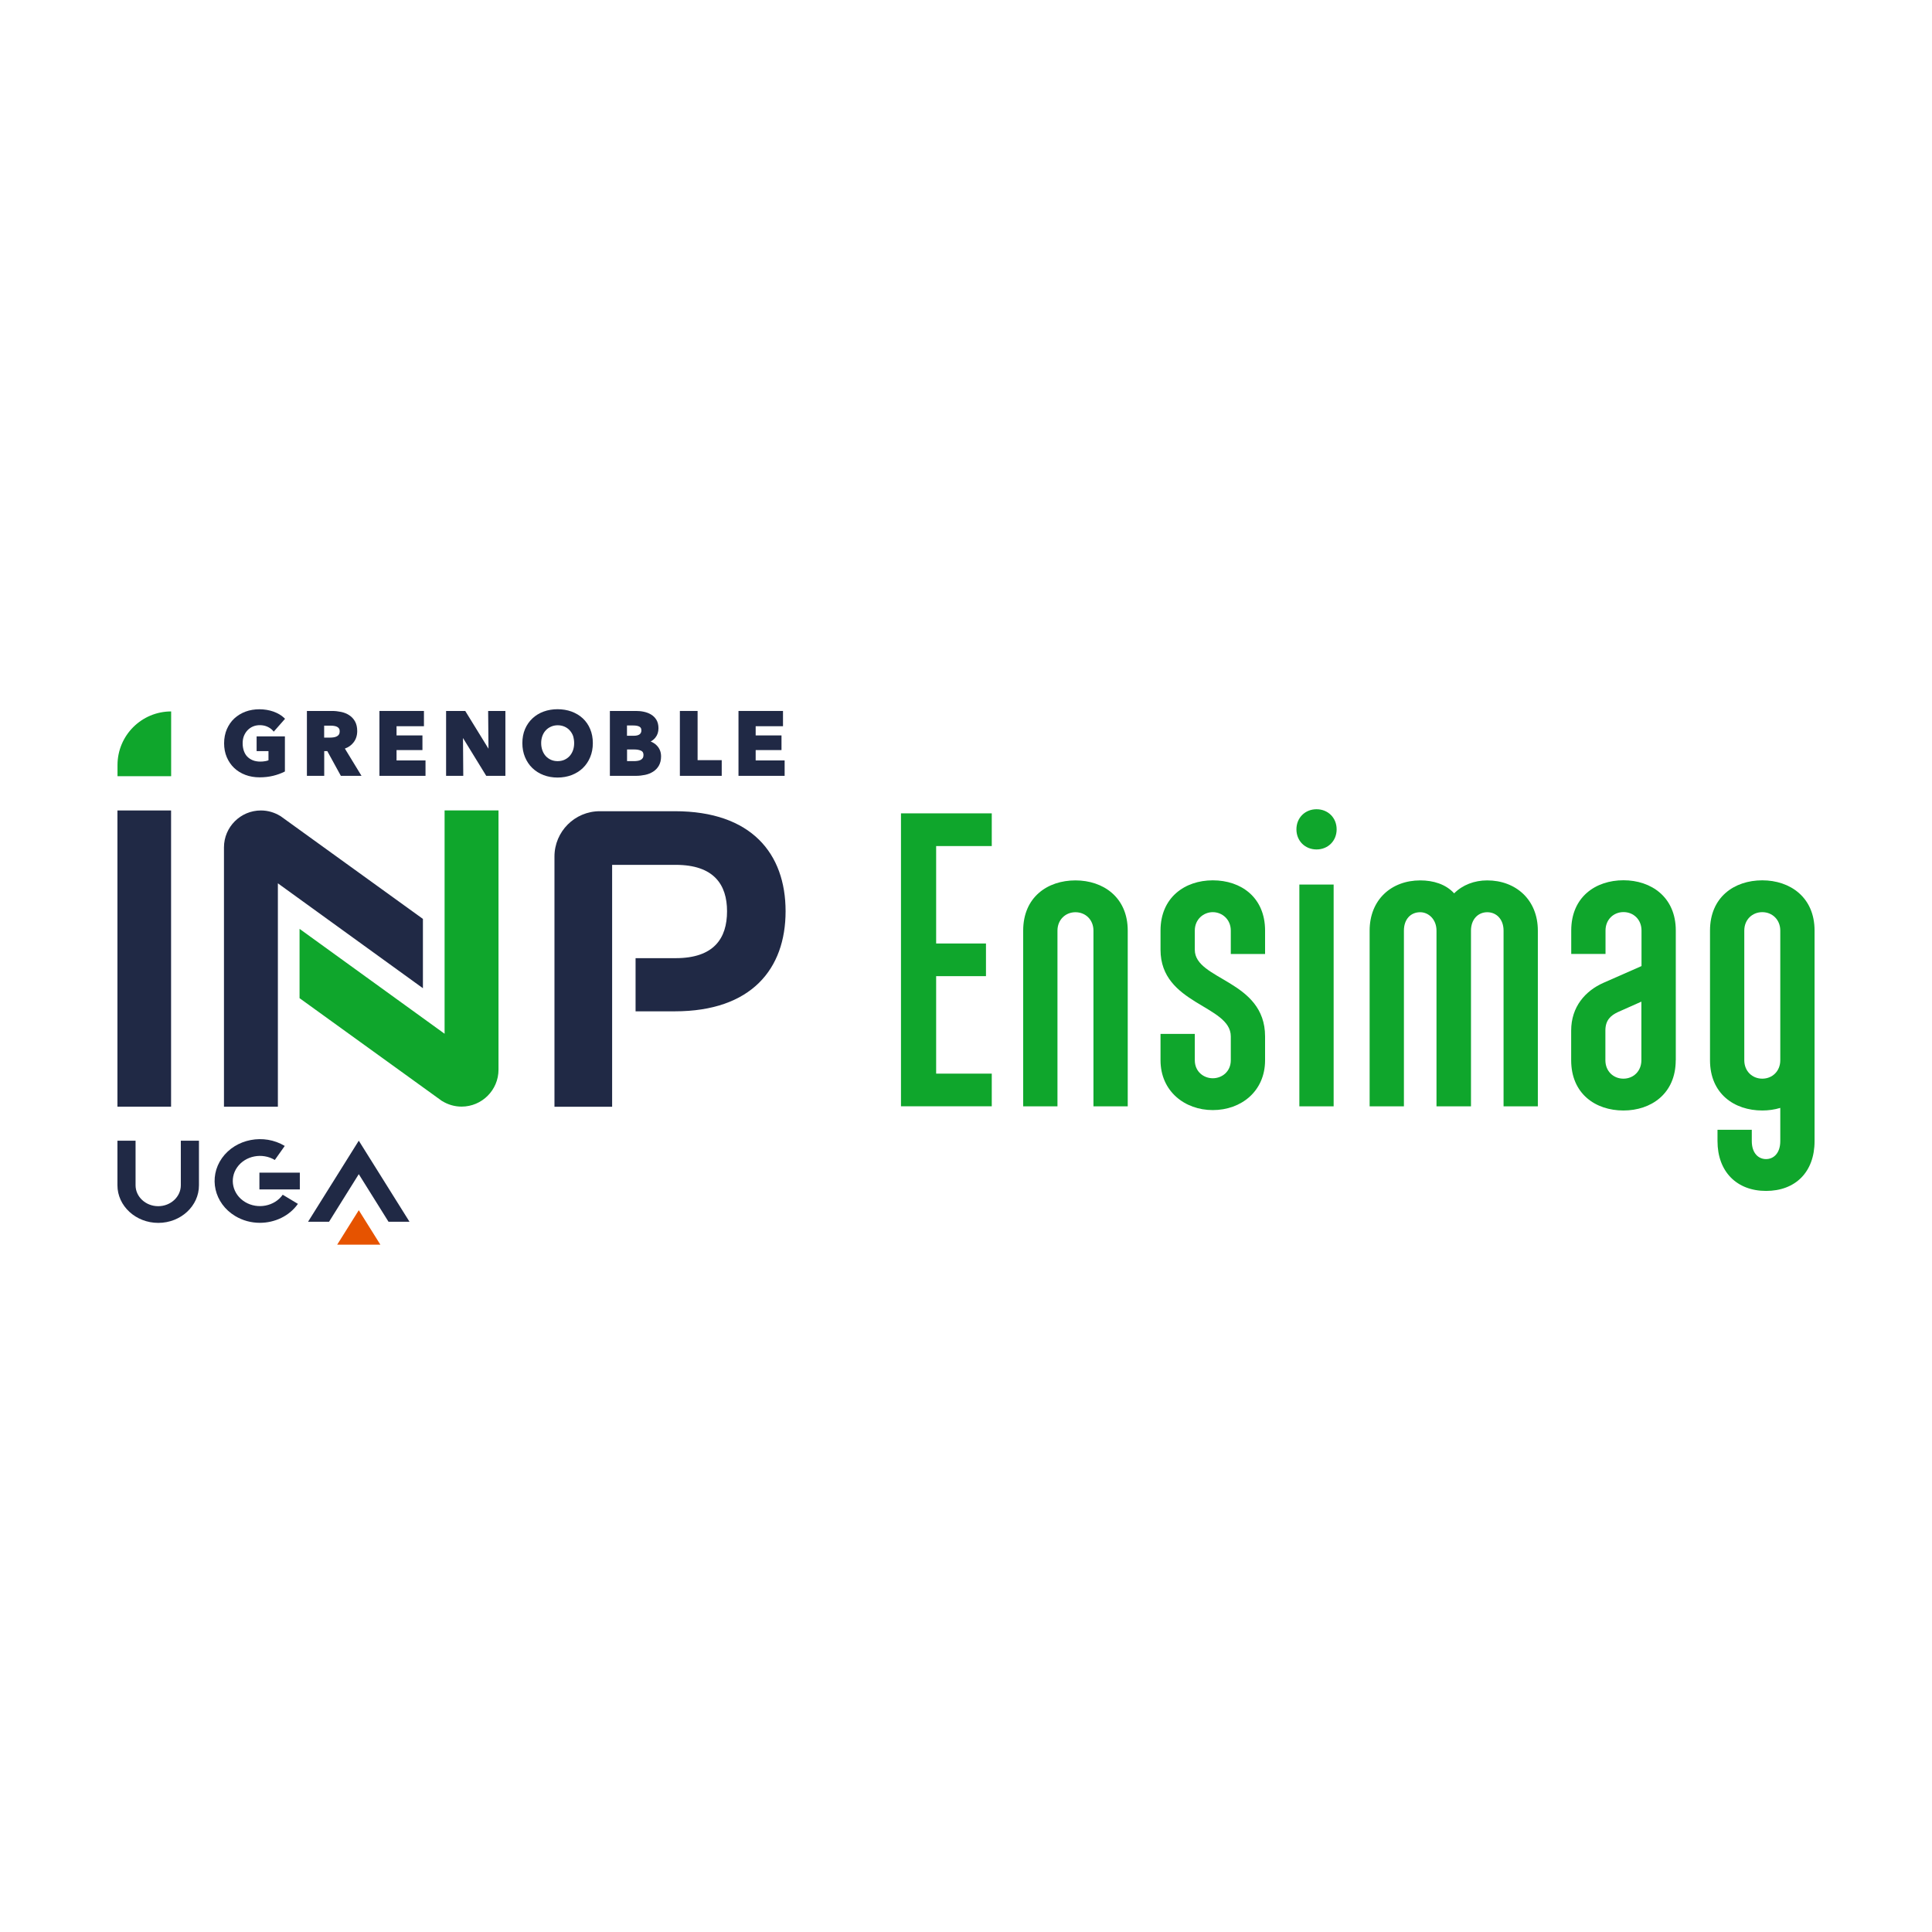 <?xml version="1.0" encoding="utf-8"?>
<!-- Generator: Adobe Illustrator 25.2.3, SVG Export Plug-In . SVG Version: 6.00 Build 0)  -->
<svg version="1.1" xmlns="http://www.w3.org/2000/svg" xmlns:xlink="http://www.w3.org/1999/xlink" x="0px" y="0px"
	 viewBox="0 0 283.46 283.46" style="enable-background:new 0 0 283.46 283.46;" xml:space="preserve">
<style type="text/css">
	.st0{fill:#0FA62C;}
	.st1{fill:#202945;}
	.st2{fill:#E65300;}
	.st3{display:none;}
	.st4{display:inline;fill:none;}
	.st5{display:inline;}
	.st6{fill:none;}
</style>
<g id="Logo">
	<g>
		<path class="st0" d="M145.51,119.34v4.79h-8.16v14.3h7.31v4.79h-7.31v14.3h8.16v4.79h-13.32v-42.98H145.51z"/>
		<path class="st0" d="M160.43,162.32v-25.78c0-1.6-1.17-2.7-2.64-2.7s-2.64,1.11-2.64,2.7v25.78h-5.03v-25.78     c0-4.91,3.56-7.37,7.67-7.37c4.05,0,7.67,2.46,7.67,7.37v25.78H160.43z"/>
		<path class="st0" d="M175.3,151.69v3.87c0,1.66,1.29,2.64,2.64,2.64c1.35,0,2.64-0.98,2.64-2.64v-3.5     c0-4.6-10.31-4.67-10.31-12.71v-2.82c0-4.85,3.56-7.37,7.67-7.37c4.17,0,7.67,2.52,7.67,7.37v3.44h-5.03v-3.44     c0-1.66-1.29-2.7-2.64-2.7c-1.35,0-2.64,1.04-2.64,2.7v2.82c0,4.48,10.31,4.42,10.31,12.71v3.5c0,4.54-3.5,7.31-7.67,7.31     c-4.11,0-7.67-2.76-7.67-7.31v-3.87H175.3z"/>
		<path class="st0" d="M193.16,118.73c1.66,0,2.95,1.23,2.95,2.95s-1.29,2.95-2.95,2.95s-2.95-1.23-2.95-2.95     S191.5,118.73,193.16,118.73z M195.67,129.78v32.54h-5.03v-32.54H195.67z"/>
		<path class="st0" d="M210.76,162.32v-25.78c0-1.66-1.17-2.7-2.39-2.7c-1.41,0-2.39,1.04-2.39,2.7v25.78h-5.03v-25.78     c0-4.54,3.19-7.37,7.43-7.37c1.9,0,3.74,0.55,4.97,1.9c1.23-1.23,2.95-1.9,4.85-1.9c4.18,0,7.43,2.82,7.43,7.37v25.78h-5.03     v-25.78c0-1.66-1.04-2.7-2.39-2.7c-1.35,0-2.39,1.04-2.39,2.7v25.78H210.76z"/>
		<path class="st0" d="M245.86,155.56c0,4.91-3.62,7.37-7.67,7.37c-4.11,0-7.67-2.46-7.67-7.37v-4.36c0-3.5,2.09-5.83,4.73-7     l5.59-2.46v-5.22c0-1.6-1.17-2.7-2.64-2.7s-2.64,1.11-2.64,2.7v3.44h-5.03v-3.44c0-4.91,3.56-7.37,7.67-7.37     c4.05,0,7.67,2.46,7.67,7.37V155.56z M235.54,155.56c0,1.6,1.17,2.7,2.64,2.7s2.64-1.1,2.64-2.7v-8.6l-3.44,1.53     c-1.04,0.49-1.84,1.17-1.84,2.7V155.56z"/>
		<path class="st0" d="M258.56,129.16c-4.11,0-7.67,2.46-7.67,7.37v19.03c0,4.91,3.56,7.37,7.67,7.37c0.92,0,1.81-0.13,2.64-0.38     v4.87c0,1.78-0.98,2.64-2.09,2.64c-1.11,0-2.09-0.86-2.09-2.64v-1.66h-5.03v1.66c0,4.48,2.82,7.31,7.12,7.31     c4.3,0,7.12-2.76,7.12-7.31v-30.89C266.23,131.62,262.61,129.16,258.56,129.16z M261.2,155.56c0,1.6-1.17,2.7-2.64,2.7     s-2.64-1.1-2.64-2.7v-19.03c0-1.6,1.17-2.7,2.64-2.7s2.64,1.11,2.64,2.7V155.56z"/>
	</g>
	<g>
		<g>
			<g>
				<path class="st1" d="M23.22,179.42c-3.3,0-5.99-2.48-5.99-5.52v-6.54h2.66v6.54c0,1.69,1.49,3.07,3.32,3.07s3.32-1.38,3.32-3.07       v-6.54h2.66v6.54C29.2,176.94,26.52,179.42,23.22,179.42z"/>
				<g>
					<polygon class="st1" points="52.64,172.27 57,179.25 60.08,179.25 52.64,167.36 45.2,179.25 48.28,179.25      "/>
				</g>
				<path class="st1" d="M38.13,179.41c-1.25,0-2.51-0.32-3.63-1c-3.07-1.85-3.94-5.66-1.93-8.5c2.01-2.83,6.14-3.63,9.21-1.78       l-1.46,2.06c-1.84-1.11-4.32-0.63-5.52,1.07c-1.2,1.7-0.68,3.99,1.16,5.1c1.84,1.11,4.32,0.63,5.52-1.07l2.23,1.34       C42.44,178.43,40.3,179.41,38.13,179.41z"/>
				<rect x="38.06" y="172.05" class="st1" width="5.93" height="2.46"/>
				<g>
					<polygon class="st2" points="52.64,177.56 49.47,182.62 55.81,182.62      "/>
				</g>
			</g>
		</g>
		<g>
			<path class="st1" d="M99.01,119.02H88c-3.67,0-6.65,2.98-6.65,6.65v36.71h8.46v-35.49h9.32c5.62,0,7.54,2.91,7.54,6.81      c0,3.97-1.92,6.88-7.54,6.88h-5.88v7.8h5.75c11.24,0,16.26-6.22,16.26-14.68S110.25,119.02,99.01,119.02z"/>
			<rect x="17.23" y="118.91" class="st1" width="7.87" height="43.46"/>
			<path class="st0" d="M17.24,113.88h7.87l0-9.5h0c-4.34,0-7.87,3.52-7.87,7.87L17.24,113.88z"/>
			<path class="st1" d="M62.05,134.82l-20.93-15.11l0,0.01c-0.83-0.51-1.8-0.81-2.84-0.81c-2.99,0-5.42,2.43-5.42,5.42v38.04h7.91      V129.6l21.28,15.39V134.82z"/>
			<path class="st0" d="M43.95,146.45l20.93,15.11l0-0.01c0.83,0.51,1.8,0.81,2.84,0.81c2.99,0,5.42-2.43,5.42-5.42v-38.04h-7.91      v32.77l-21.28-15.39V146.45z"/>
		</g>
		<g>
			<path class="st1" d="M36.32,107.14c0.22-0.23,0.49-0.42,0.79-0.55c0.65-0.28,1.51-0.25,2.12,0.03c0.33,0.15,0.59,0.34,0.79,0.56      l0.14,0.17l1.66-1.89l-0.13-0.13c-0.41-0.39-0.94-0.7-1.58-0.93c-1.26-0.44-2.83-0.46-4.09,0.01c-0.62,0.23-1.17,0.57-1.64,1      c-0.47,0.43-0.83,0.97-1.1,1.58c-0.26,0.61-0.4,1.31-0.4,2.06c0,0.75,0.13,1.43,0.39,2.04c0.26,0.61,0.62,1.14,1.08,1.58      c0.46,0.44,1.02,0.78,1.65,1.02c0.63,0.24,1.34,0.36,2.09,0.36c0.72,0,1.39-0.08,2-0.23h0c0.61-0.15,1.15-0.35,1.61-0.58      l0.1-0.05v-5.15h-4.15v2.16h1.74v1.35c-0.15,0.06-0.31,0.1-0.49,0.13c-0.22,0.04-0.46,0.06-0.71,0.06c-0.42,0-0.8-0.07-1.12-0.2      c-0.32-0.13-0.59-0.32-0.81-0.55c-0.22-0.23-0.38-0.52-0.49-0.84c-0.11-0.33-0.17-0.7-0.17-1.1c0-0.39,0.06-0.75,0.19-1.08      C35.92,107.66,36.09,107.38,36.32,107.14z"/>
			<path class="st1" d="M51.86,108.94c0.36-0.45,0.55-1.02,0.55-1.68c0-0.56-0.11-1.03-0.32-1.41c-0.21-0.38-0.5-0.69-0.86-0.92      c-0.35-0.23-0.75-0.39-1.19-0.48c-0.43-0.09-0.87-0.14-1.33-0.14h-3.68v9.52h2.54v-3.63h0.45l1.99,3.63h3.03l-2.44-4      C51.13,109.64,51.55,109.34,51.86,108.94z M47.57,106.47h0.99c0.15,0,0.32,0.01,0.48,0.04c0.16,0.02,0.3,0.07,0.42,0.13      c0.12,0.06,0.21,0.14,0.28,0.25c0.07,0.1,0.1,0.24,0.1,0.42c0,0.19-0.04,0.35-0.12,0.46c-0.08,0.12-0.18,0.21-0.31,0.27      c-0.14,0.07-0.29,0.12-0.46,0.14c-0.18,0.03-0.36,0.04-0.53,0.04h-0.86V106.47z"/>
			<polygon class="st1" points="58.18,110.05 61.98,110.05 61.98,107.9 58.18,107.9 58.18,106.55 62.2,106.55 62.2,104.31       55.67,104.31 55.67,113.83 62.43,113.83 62.43,111.57 58.18,111.57    "/>
			<polygon class="st1" points="71.67,109.85 68.26,104.31 65.45,104.31 65.45,113.83 67.97,113.83 67.93,108.28 71.34,113.83       74.15,113.83 74.15,104.31 71.62,104.31    "/>
			<path class="st1" d="M85.51,105.4c-0.46-0.43-1.01-0.76-1.65-1c-1.26-0.46-2.85-0.46-4.1,0c-0.63,0.23-1.18,0.57-1.64,1      c-0.46,0.43-0.83,0.96-1.09,1.57c-0.26,0.61-0.39,1.3-0.39,2.06c0,0.75,0.13,1.44,0.39,2.06c0.26,0.62,0.62,1.16,1.08,1.6      c0.46,0.44,1.01,0.79,1.64,1.03c0.63,0.24,1.32,0.36,2.05,0.36c0.73,0,1.43-0.12,2.06-0.36c0.63-0.24,1.19-0.59,1.65-1.03      c0.46-0.44,0.82-0.98,1.08-1.6c0.26-0.62,0.39-1.31,0.39-2.06c0-0.75-0.13-1.45-0.39-2.06C86.34,106.36,85.97,105.83,85.51,105.4      z M84.24,109.03c0,0.39-0.06,0.75-0.18,1.08c-0.12,0.32-0.29,0.6-0.5,0.83c-0.21,0.23-0.47,0.41-0.76,0.54      c-0.59,0.26-1.38,0.26-1.96,0c-0.29-0.13-0.55-0.31-0.76-0.54c-0.21-0.23-0.38-0.51-0.5-0.84c-0.12-0.33-0.18-0.69-0.18-1.08      c0-0.37,0.06-0.72,0.18-1.05c0.12-0.32,0.28-0.59,0.5-0.82c0.21-0.23,0.47-0.41,0.77-0.54c0.29-0.13,0.62-0.2,0.98-0.2      c0.36,0,0.69,0.07,0.99,0.2c0.3,0.13,0.55,0.31,0.76,0.54c0.21,0.23,0.38,0.5,0.5,0.82C84.18,108.31,84.24,108.66,84.24,109.03z"/>
			<path class="st1" d="M96.39,109.41c-0.18-0.2-0.4-0.36-0.65-0.49c-0.09-0.05-0.18-0.09-0.28-0.12c0.27-0.15,0.5-0.34,0.69-0.57      c0.3-0.37,0.46-0.83,0.46-1.38c0-0.5-0.11-0.92-0.31-1.25c-0.21-0.33-0.47-0.59-0.8-0.78c-0.32-0.19-0.68-0.32-1.07-0.4      c-0.38-0.08-0.76-0.11-1.12-0.11h-3.83v9.52h3.83c0.45,0,0.9-0.05,1.33-0.14c0.44-0.09,0.83-0.25,1.18-0.47      c0.35-0.22,0.64-0.52,0.85-0.89c0.21-0.37,0.32-0.82,0.32-1.35c0-0.32-0.05-0.62-0.16-0.89      C96.72,109.83,96.58,109.6,96.39,109.41z M93.84,107.74c-0.19,0.14-0.48,0.21-0.85,0.21h-1v-1.51h0.9c0.43,0,0.75,0.06,0.95,0.19      c0.18,0.11,0.26,0.27,0.26,0.52C94.11,107.41,94.02,107.6,93.84,107.74z M92,109.96h1.04c0.44,0,0.79,0.07,1.05,0.2      c0.22,0.11,0.32,0.31,0.32,0.62c0,0.18-0.04,0.33-0.11,0.44c-0.08,0.12-0.17,0.2-0.3,0.27c-0.13,0.07-0.28,0.12-0.45,0.14      c-0.18,0.03-0.35,0.04-0.51,0.04H92V109.96z"/>
			<polygon class="st1" points="102.35,104.31 99.75,104.31 99.75,113.83 105.89,113.83 105.89,111.53 102.35,111.53    "/>
			<polygon class="st1" points="110.87,111.57 110.87,110.05 114.66,110.05 114.66,107.9 110.87,107.9 110.87,106.55 114.88,106.55       114.88,104.31 108.35,104.31 108.35,113.83 115.12,113.83 115.12,111.57    "/>
		</g>
	</g>
</g>
<g id="Repères" class="st3">
	<rect x="123.74" y="129.39" class="st4" width="8.46" height="8.14"/>
	<rect x="115.27" y="129.39" class="st4" width="8.46" height="8.14"/>
	<rect x="123.74" y="129.39" class="st4" width="8.46" height="8.14"/>
	<g class="st5">
		<path class="st6" d="M266.23,127h9.32c5.62,0,7.54,2.91,7.54,6.81c0,3.97-1.92,6.88-7.54,6.88h-9.32V127z"/>
	</g>
	<g class="st5">
		<path class="st6" d="M0.37,127h9.32c5.62,0,7.54,2.91,7.54,6.81c0,3.97-1.92,6.88-7.54,6.88H0.37V127z"/>
	</g>
	<g class="st5">
		<path class="st6" d="M59.46,104.26v-9.32c0-5.62,2.91-7.54,6.81-7.54c3.97,0,6.88,1.92,6.88,7.54v9.32H59.46z"/>
	</g>
	<g class="st5">
		<path class="st6" d="M50.2,196.06v-9.32c0-5.62,2.91-7.54,6.81-7.54c3.97,0,6.88,1.92,6.88,7.54v9.32H50.2z"/>
	</g>
</g>
</svg>
